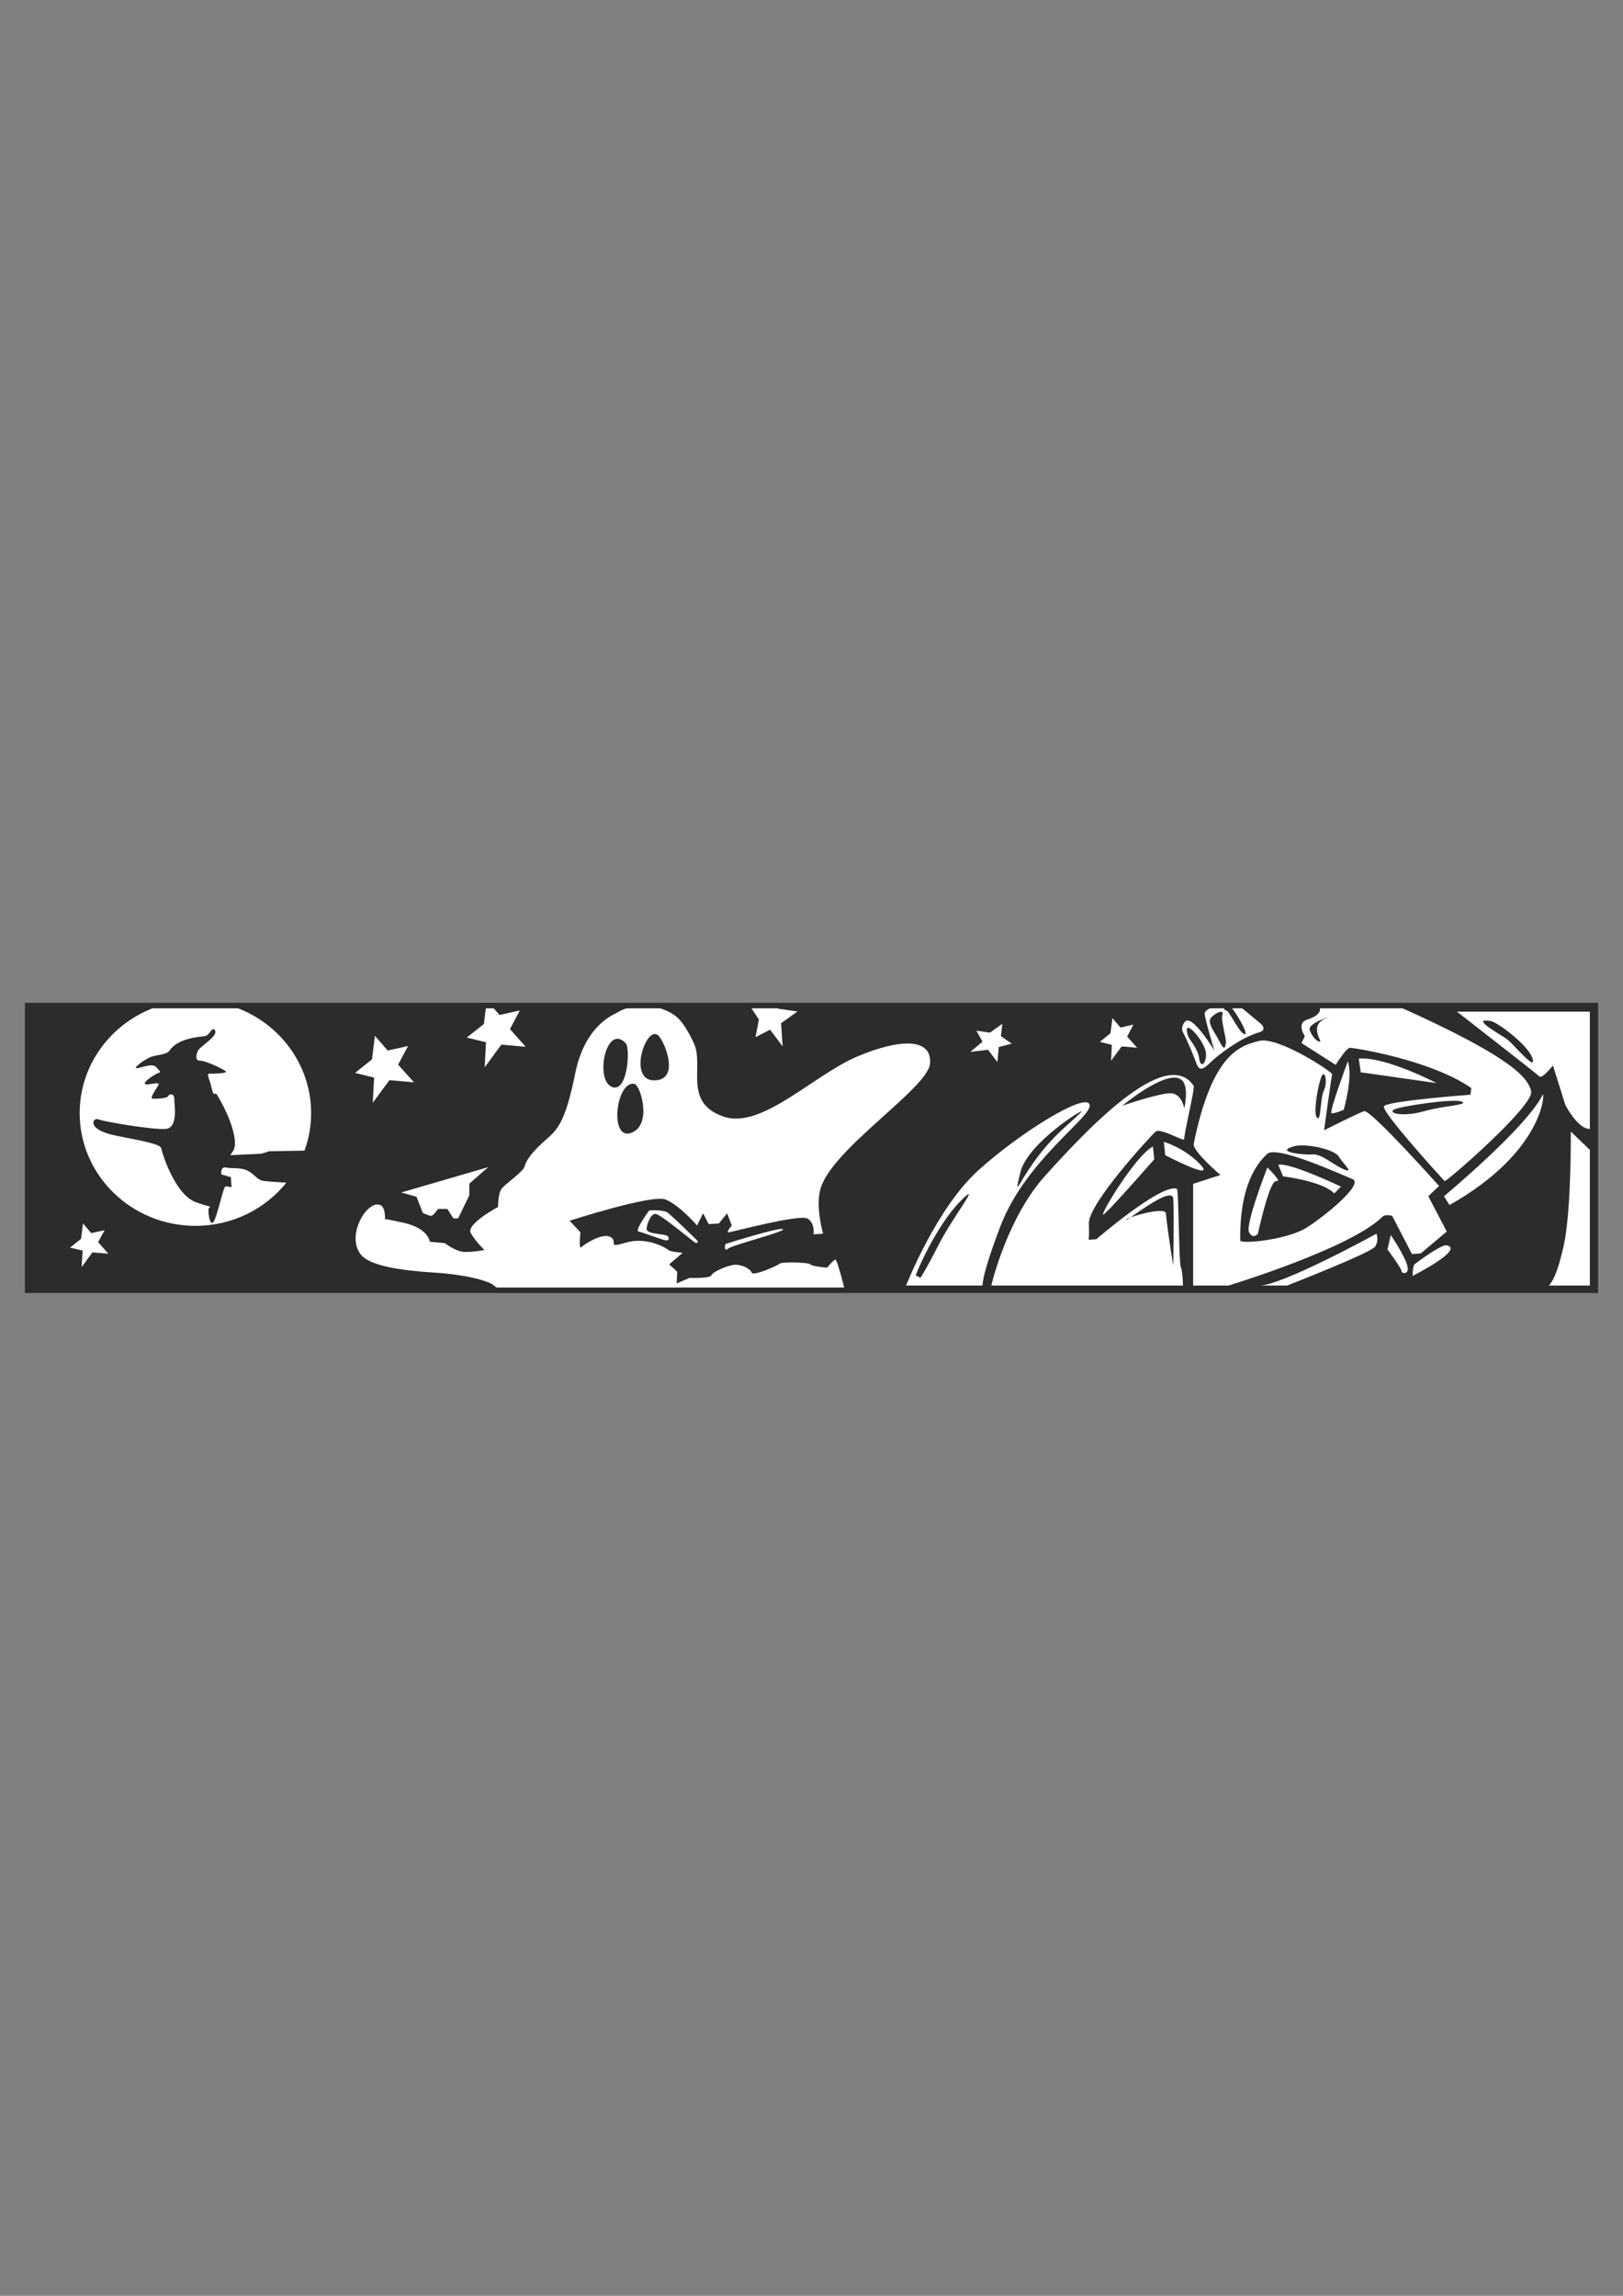 <?xml version="1.0" encoding="utf-8"?>
<!-- Created by UniConvertor 2.0rc4 (https://sk1project.net/) -->
<svg xmlns="http://www.w3.org/2000/svg" height="841.89pt" viewBox="0 0 595.276 841.89" width="595.276pt" version="1.1" xmlns:xlink="http://www.w3.org/1999/xlink" id="535c9461-f60f-11ea-951a-dcc15c148e23">

<rect x="0" y="0" width="595.276" height="841.89" fill="#808080" stroke="none"/>

<g>
	<path style="stroke:#2d2c2b;stroke-width:2.016;stroke-miterlimit:10.433;fill:#ffffff;" d="M 10.142,473.145 L 10.142,368.745 585.134,368.745 585.134,473.145 10.142,473.145 Z" />
	<path style="fill:#2d2c2b;" d="M 274.958,368.745 L 236.15,368.745 C 236.15,368.745 242.558,368.745 247.67,372.489 251.342,375.153 254.654,382.929 254.654,382.929 258.182,391.497 250.55,404.385 265.454,409.497 279.422,414.177 298.358,394.233 314.342,387.465 330.326,380.697 341.846,380.697 341.126,389.985 340.334,399.201 304.838,421.377 300.878,436.137 299.078,442.617 301.886,452.409 301.886,452.409 L 298.358,452.625 C 298.358,452.625 299.078,448.665 296.198,446.865 293.174,445.137 268.19,451.905 267.182,451.905 266.174,451.905 268.406,449.385 268.406,449.385 L 266.678,444.921 263.654,448.665 259.91,448.881 257.894,444.921 255.662,449.385 C 255.662,449.385 249.182,441.897 244.142,439.881 239.174,437.865 208.934,447.657 208.934,447.657 L 212.894,451.905 C 212.894,451.905 212.174,458.385 213.182,457.377 214.19,456.369 220.958,451.905 223.91,453.633 226.934,455.361 222.182,457.881 229.67,455.649 237.158,453.417 244.43,457.665 245.15,458.385 245.942,459.105 250.406,459.393 250.406,459.393 L 245.438,463.641 248.39,466.377 248.174,470.625 252.926,468.609 C 252.926,468.609 260.414,468.897 260.918,467.673 261.422,466.377 266.174,464.361 268.91,463.857 271.646,463.425 275.174,465.153 275.678,466.665 276.182,468.105 285.182,464.145 285.902,463.425 286.694,462.633 296.918,462.921 297.206,463.641 297.422,464.361 303.326,464.865 303.326,464.865 303.326,464.865 305.63,462.129 306.35,461.913 307.07,461.625 309.878,473.145 309.878,473.145 L 585.134,473.145 585.134,368.745 512.126,368.745 C 512.126,368.745 537.326,379.617 550.574,388.473 557.342,392.937 560.87,396.681 561.59,400.209 562.742,405.465 530.342,433.617 529.838,433.113 529.334,432.609 506.582,407.697 507.59,405.681 508.598,403.737 539.342,401.433 539.342,401.433 L 539.63,398.985 C 524.366,388.473 496.358,384.225 495.134,384.225 493.838,384.225 489.878,390.489 489.878,390.489 L 477.35,382.497 478.574,379.977 C 478.574,379.977 475.334,375.225 479.366,373.929 483.326,372.705 484.334,370.977 484.118,369.969 483.83,368.961 486.854,368.745 486.854,368.745 L 454.382,368.745 461.87,374.937 C 463.886,376.449 463.886,377.961 462.086,378.465 455.03,380.481 446.606,386.961 443.87,389.697 441.134,392.433 439.838,392.721 438.83,389.985 437.822,387.177 435.086,380.697 434.078,378.969 433.07,377.241 433.718,375.801 434.582,374.721 437.102,371.481 445.382,385.233 445.382,385.233 445.382,385.233 441.854,373.497 441.854,371.697 441.854,369.969 446.606,368.745 446.606,368.745 L 285.182,368.745 285.038,368.817 285.398,369.897 292.526,370.905 286.478,375.225 287.054,383.721 282.446,377.601 277.118,380.337 278.342,373.857 274.958,368.745 Z" />
	<path style="fill:#2d2c2b;" d="M 180.062,368.745 L 236.15,368.745 C 236.15,368.745 229.814,368.961 226.646,371.193 225.782,371.841 214.694,375.225 210.95,393.729 207.206,412.233 204.182,414.465 199.934,418.209 195.686,421.881 192.95,425.409 192.446,427.641 191.942,429.873 184.67,434.409 183.662,436.425 182.654,438.369 182.654,442.617 182.654,442.617 182.654,442.617 170.918,448.881 172.646,452.121 174.446,455.361 177.686,458.385 177.686,458.385 177.686,458.385 174.158,459.105 170.702,459.105 167.174,459.105 163.142,455.865 163.142,455.865 L 157.67,455.361 C 157.67,455.361 157.166,450.393 147.95,448.377 138.662,446.361 141.182,447.153 141.182,447.153 141.182,447.153 141.542,442.761 139.454,441.897 134.702,439.881 126.71,453.129 132.398,460.113 135.638,464.145 146.654,465.873 159.182,466.665 171.638,467.385 180.206,470.121 181.142,471.417 L 183.446,473.145 10.142,473.145 10.142,368.745 59.03,368.745 59.03,368.673 C 41.822,373.929 29.222,389.625 29.222,408.201 29.222,430.953 48.23,449.529 71.702,449.529 85.238,449.529 97.262,443.337 105.038,433.689 105.038,433.689 99.926,433.401 97.19,433.113 94.454,432.897 94.166,431.385 91.43,429.657 88.694,427.857 85.166,428.649 82.934,428.145 80.702,427.641 81.206,430.665 81.206,430.665 L 84.662,431.673 84.95,435.417 C 84.95,435.417 83.438,434.913 82.646,435.129 81.926,435.417 80.414,442.905 78.902,446.865 77.39,450.897 76.454,446.361 76.454,443.913 76.454,441.393 79.694,443.625 71.918,440.889 64.142,438.153 59.39,422.673 59.174,421.161 58.958,419.721 54.206,418.713 42.686,416.481 31.166,414.177 34.19,409.713 35.918,410.433 37.646,411.225 56.438,414.465 60.902,413.961 65.438,413.457 63.926,405.177 63.926,402.945 63.926,400.713 61.91,401.217 61.694,401.937 61.406,402.729 57.95,402.945 56.15,402.945 54.422,402.945 57.662,398.985 58.166,397.689 58.67,396.465 53.918,398.193 53.198,397.473 52.406,396.681 57.158,393.729 58.166,393.441 59.174,393.225 58.67,392.721 57.158,391.209 55.646,389.697 50.894,391.929 49.958,391.713 48.95,391.497 53.414,388.185 55.646,387.465 57.95,386.745 61.19,386.745 62.198,385.233 65.222,380.625 73.43,380.193 75.158,379.977 76.958,379.689 77.894,375.945 78.902,377.961 79.91,379.977 73.43,383.721 72.638,385.233 71.918,386.745 71.414,388.977 73.43,388.977 75.446,388.977 81.206,391.713 82.646,392.721 84.158,393.729 77.678,393.729 76.67,393.729 75.662,393.729 76.958,395.961 77.678,399.201 78.398,402.441 78.902,400.497 79.406,401.217 80.846,403.305 86.39,413.241 86.174,419.721 86.102,422.385 83.942,423.609 84.662,423.609 85.454,423.609 94.166,423.105 95.174,423.105 96.182,423.105 98.702,422.169 98.702,422.169 L 111.662,421.953 C 113.246,417.705 114.11,413.097 114.11,408.201 114.11,389.553 101.366,373.713 83.942,368.601 L 82.934,368.745 178.334,368.745 178.334,368.673 177.47,375.513 171.206,380.481 178.262,382.209 177.758,391.425 183.878,383.073 192.806,383.865 187.046,377.385 190.646,370.545 183.23,372.201 179.918,368.457 180.062,368.745 Z" />
	<path style="fill:#2d2c2b;" d="M 229.454,382.497 C 231.326,384.441 230.174,401.433 224.198,398.481 218.15,395.457 222.398,375.225 229.454,382.497 L 229.454,382.497 Z" />
	<path style="fill:#2d2c2b;" d="M 241.406,379.689 C 243.782,381.849 249.686,396.177 239.894,396.177 230.174,396.177 236.942,375.729 241.406,379.689 L 241.406,379.689 Z" />
	<path style="fill:#2d2c2b;" d="M 232.694,397.473 C 234.926,397.905 239.39,412.737 231.398,415.473 223.406,418.209 225.926,396.177 232.694,397.473 L 232.694,397.473 Z" />
	<path style="fill:#ffffff;" d="M 437.606,471.417 L 450.566,471.417 C 450.566,471.417 495.422,457.809 507.086,446.145 508.094,445.137 510.614,445.857 510.614,445.857 L 517.886,459.897 521.126,459.609 530.63,451.617 523.862,438.657 527.822,434.913 C 527.822,434.913 502.622,406.689 500.318,407.481 498.086,408.201 485.63,414.465 485.63,414.465 485.63,414.465 488.366,394.737 488.582,393.945 488.87,393.225 468.854,379.977 461.87,381.705 454.886,383.433 444.59,386.241 437.822,419.433 437.318,422.097 447.614,430.881 447.614,430.881 L 437.606,434.121 437.606,471.417 Z" />
	<path style="fill:#ffffff;" d="M 461.582,471.417 L 472.094,471.417 C 472.094,471.417 502.838,459.393 504.35,457.161 505.862,454.857 504.854,452.409 504.854,452.409 504.854,452.409 469.358,471.921 461.582,471.417 L 461.582,471.417 Z" />
	<path style="fill:#ffffff;" d="M 568.142,471.417 L 583.118,471.417 583.118,421.665 576.134,414.969 C 576.134,414.969 576.35,443.697 573.614,456.369 571.094,467.889 569.15,470.121 568.142,471.417 L 568.142,471.417 Z" />
	<path style="fill:#ffffff;" d="M 583.118,413.961 L 583.118,370.977 534.374,370.977 C 534.374,370.977 563.606,393.729 564.614,394.737 565.622,395.745 569.582,390.705 569.582,390.705 L 574.118,405.177 C 575.342,407.481 579.374,414.177 583.118,413.961 L 583.118,413.961 Z" />
	<path style="fill:#ffffff;" d="M 433.862,471.417 L 363.59,471.417 C 363.878,470.121 369.638,446.361 383.318,431.169 397.07,415.977 427.526,382.785 437.822,398.193 438.326,398.985 434.078,416.481 434.366,417.705 434.582,418.929 425.582,413.457 423.854,414.969 422.126,416.481 399.086,441.393 399.374,448.665 399.59,455.865 399.086,454.641 399.086,454.641 L 402.11,454.425 C 402.11,454.425 425.798,433.977 431.63,435.921 432.35,436.137 432.35,462.921 433.07,464.649 433.862,466.377 433.862,471.417 433.862,471.417 L 433.862,471.417 Z" />
	<path style="fill:#ffffff;" d="M 360.35,471.417 L 332.342,471.417 C 332.342,471.417 343.358,443.121 358.838,429.153 374.318,415.185 397.862,400.713 399.59,404.961 401.318,409.209 376.334,424.905 366.83,449.889 364.886,455.145 360.638,466.377 360.35,471.417 L 360.35,471.417 Z" />
	<path style="fill:#ffffff;" d="M 422.846,420.441 L 423.35,425.121 C 423.35,425.121 405.854,445.137 404.63,445.425 403.334,445.641 416.366,423.897 422.846,420.441 L 422.846,420.441 Z" />
	<path style="fill:#ffffff;" d="M 426.878,418.713 L 427.382,423.609 C 427.382,423.609 446.102,433.401 440.342,427.137 434.582,420.945 426.878,418.713 426.878,418.713 L 426.878,418.713 Z" />
	<path style="fill:#2d2c2b;" d="M 570.878,402.225 C 570.878,402.225 576.854,452.121 566.126,470.121 L 565.622,471.417 559.07,471.417 C 559.07,471.417 572.102,450.897 569.366,407.985 569.006,402.729 569.078,401.937 569.078,401.937 L 570.878,402.225 Z" />
	<path style="fill:#2d2c2b;" d="M 411.614,405.465 C 415.07,402.729 431.99,389.481 434.582,397.977 435.59,401.217 434.366,406.473 434.366,406.473 434.366,406.473 433.574,401.433 429.83,400.929 426.086,400.497 411.614,405.465 411.614,405.465 L 411.614,405.465 Z" />
	<path style="fill:#ffffff;" d="M 452.366,388.473 C 454.454,385.737 461.366,378.537 471.59,386.241 472.598,386.961 464.102,385.953 461.366,387.177 458.63,388.473 449.846,391.713 452.366,388.473 L 452.366,388.473 Z" />
	<path style="fill:#2d2c2b;" d="M 484.334,395.745 C 483.11,399.705 481.598,408.705 483.11,409.929 484.622,411.225 484.118,402.729 485.63,399.705 487.07,396.681 485.846,390.993 484.334,395.745 L 484.334,395.745 Z" />
	<path style="fill:#2d2c2b;" d="M 511.118,406.977 C 512.774,405.753 533.078,402.729 536.102,403.953 539.126,405.177 529.334,405.465 522.35,407.481 515.366,409.497 509.102,408.489 511.118,406.977 L 511.118,406.977 Z" />
	<path style="fill:#2d2c2b;" d="M 335.87,467.673 C 336.878,464.649 344.078,448.665 352.358,440.385 360.638,432.105 349.622,446.145 344.582,455.865 339.614,465.657 337.598,468.609 337.598,468.609 L 335.87,467.673 Z" />
	<path style="fill:#2d2c2b;" d="M 396.638,407.697 C 398.366,405.825 377.126,418.929 374.318,429.657 373.31,433.689 372.59,436.569 373.886,434.409 383.606,417.705 391.094,413.457 396.638,407.697 L 396.638,407.697 Z" />
	<path style="fill:#2d2c2b;" d="M 413.126,447.153 C 411.686,449.241 430.118,433.905 430.334,439.665 430.622,445.425 430.334,464.145 430.334,464.145 430.334,464.145 428.318,452.121 427.598,444.921 427.31,442.329 413.63,446.361 413.126,447.153 L 413.126,447.153 Z" />
	<path style="fill:#2d2c2b;" d="M 436.598,377.241 C 438.326,378.249 442.358,383.433 442.358,386.745 442.358,389.985 440.342,391.929 439.838,388.185 439.334,384.441 436.382,381.489 435.878,380.193 435.374,378.969 434.582,375.945 436.598,377.241 L 436.598,377.241 Z" />
	<path style="fill:#2d2c2b;" d="M 450.854,368.745 C 452.798,370.041 458.63,380.193 456.326,379.185 454.094,378.177 450.854,370.473 449.63,370.473 448.334,370.473 449.342,367.737 450.854,368.745 L 450.854,368.745 Z" />
	<path style="fill:#2d2c2b;" d="M 448.334,372.201 C 447.686,374.001 449.846,380.697 449.63,382.497 449.342,384.225 449.126,385.449 447.326,381.993 445.598,378.465 442.358,374.937 444.374,372.993 446.318,370.977 449.126,370.185 448.334,372.201 L 448.334,372.201 Z" />
	<path style="fill:#2d2c2b;" d="M 546.83,374.433 C 549.206,374.865 560.582,383.217 562.094,388.185 563.606,393.225 555.11,382.929 552.878,381.201 550.574,379.473 538.622,372.993 546.83,374.433 L 546.83,374.433 Z" />
	<path style="fill:#ffffff;" d="M 530.63,456.657 C 528.686,456.225 519.614,462.921 518.822,463.641 518.102,464.361 518.102,467.889 518.102,467.889 518.102,467.889 537.326,458.169 530.63,456.657 L 530.63,456.657 Z" />
	<path style="fill:#ffffff;" d="M 510.11,452.913 L 508.886,458.169 C 508.886,458.169 514.07,465.153 514.07,466.161 514.07,467.169 517.598,467.673 515.87,463.137 514.07,458.673 510.11,452.913 510.11,452.913 L 510.11,452.913 Z" />
	<path style="fill:#ffffff;" d="M 529.622,438.657 C 529.622,438.657 559.718,413.673 565.838,401.433 566.63,399.993 566.63,422.169 531.638,441.897 L 529.622,438.657 Z" />
	<path style="fill:#2d2c2b;" d="M 464.822,423.105 C 462.158,425.625 454.598,433.113 454.886,454.857 454.886,456.369 472.382,454.641 479.366,450.105 486.35,445.641 500.318,434.121 496.07,432.393 491.822,430.665 468.35,419.937 464.822,423.105 L 464.822,423.105 Z" />
	<path style="fill:#2d2c2b;" d="M 474.542,420.369 C 478.646,419.145 489.374,421.377 491.03,424.113 492.758,426.921 496.79,430.377 493.046,428.865 489.302,427.425 484.838,423.033 481.31,423.321 477.854,423.609 467.27,422.385 474.542,420.369 L 474.542,420.369 Z" />
	<path style="fill:#ffffff;" d="M 464.822,428.145 C 464.822,428.145 456.614,449.169 458.126,451.905 459.638,454.641 461.366,452.409 461.366,452.409 461.366,452.409 465.614,432.609 468.134,433.113 470.582,433.617 464.822,428.145 464.822,428.145 L 464.822,428.145 Z" />
	<path style="fill:#ffffff;" d="M 468.854,427.137 L 470.582,431.385 C 470.582,431.385 485.126,433.113 489.374,437.649 L 491.822,435.129 C 491.822,435.129 472.886,426.129 468.854,427.137 L 468.854,427.137 Z" />
	<path style="fill:#ffffff;" d="M 498.374,388.185 L 499.094,393.225 526.886,397.185 C 526.886,397.185 508.382,387.465 498.374,388.185 L 498.374,388.185 Z" />
	<path style="fill:#ffffff;" d="M 494.342,389.193 C 494.342,389.193 487.358,407.985 488.366,408.201 489.374,408.489 492.83,406.977 492.83,406.977 492.83,406.977 496.358,394.953 494.342,389.193 L 494.342,389.193 Z" />
	<path style="fill:#ffffff;" d="M 255.95,455.145 C 254.942,454.137 245.942,445.281 244.574,444.489 243.206,443.769 238.454,443.625 238.022,443.985 237.662,444.417 232.694,451.401 234.206,451.617 235.646,451.905 243.206,454.785 244.286,454.857 245.438,455.001 245.654,453.777 244.646,453.129 243.638,452.481 237.014,452.625 237.158,450.609 237.302,448.665 238.67,445.137 240.398,445.137 242.198,445.137 254.438,455.505 255.158,455.793 255.95,456.009 255.95,455.145 255.95,455.145 L 255.95,455.145 Z" />
	<path style="fill:#ffffff;" d="M 266.174,456.153 C 267.902,455.577 286.19,449.889 287.198,450.753 288.206,451.617 268.694,456.513 267.038,457.881 265.454,459.249 265.814,456.297 266.174,456.153 L 266.174,456.153 Z" />
	<path style="fill:#ffffff;" d="M 160.622,443.337 C 160.622,443.337 158.894,446.001 158.03,445.857 157.166,445.785 155.078,444.777 155.078,444.777 L 152.774,438.873 147.158,437.289 179.054,428.001 172.142,434.049 172.142,438.297 168.038,446.793 166.31,446.793 164.078,443.337 160.622,443.337 Z" />
	<path style="fill:#2d2c2b;" d="M 486.854,373.209 C 490.31,372.057 479.366,374.937 480.374,377.745 481.382,380.481 483.11,381.993 484.118,381.993 485.126,381.993 479.582,375.729 486.854,373.209 L 486.854,373.209 Z" />
	<path style="fill:#ffffff;" d="M 358.118,377.961 L 360.35,381.993 355.886,385.737 362.366,384.945 365.822,389.481 366.326,383.937 371.078,382.713 367.118,379.977 367.622,375.441 363.086,378.681 358.118,377.961 Z" />
	<path style="fill:#ffffff;" d="M 403.406,382.065 L 407.798,383.145 407.51,388.977 411.398,383.721 417.086,384.225 413.414,380.121 415.718,375.729 410.966,376.809 408.014,373.353 407.294,378.897 403.406,382.065 Z" />
	<path style="fill:#ffffff;" d="M 130.238,393.441 L 137.222,395.169 136.718,404.385 142.838,396.105 151.838,396.897 146.006,390.417 149.678,383.577 142.19,385.233 137.51,379.833 136.43,388.473 130.238,393.441 Z" />
	<path style="fill:#ffffff;" d="M 25.694,457.521 L 30.302,458.601 29.942,464.649 33.902,459.249 39.734,459.753 35.99,455.505 38.366,451.113 33.47,452.193 30.446,448.665 29.726,454.281 25.694,457.521 Z" />
</g>
</svg>